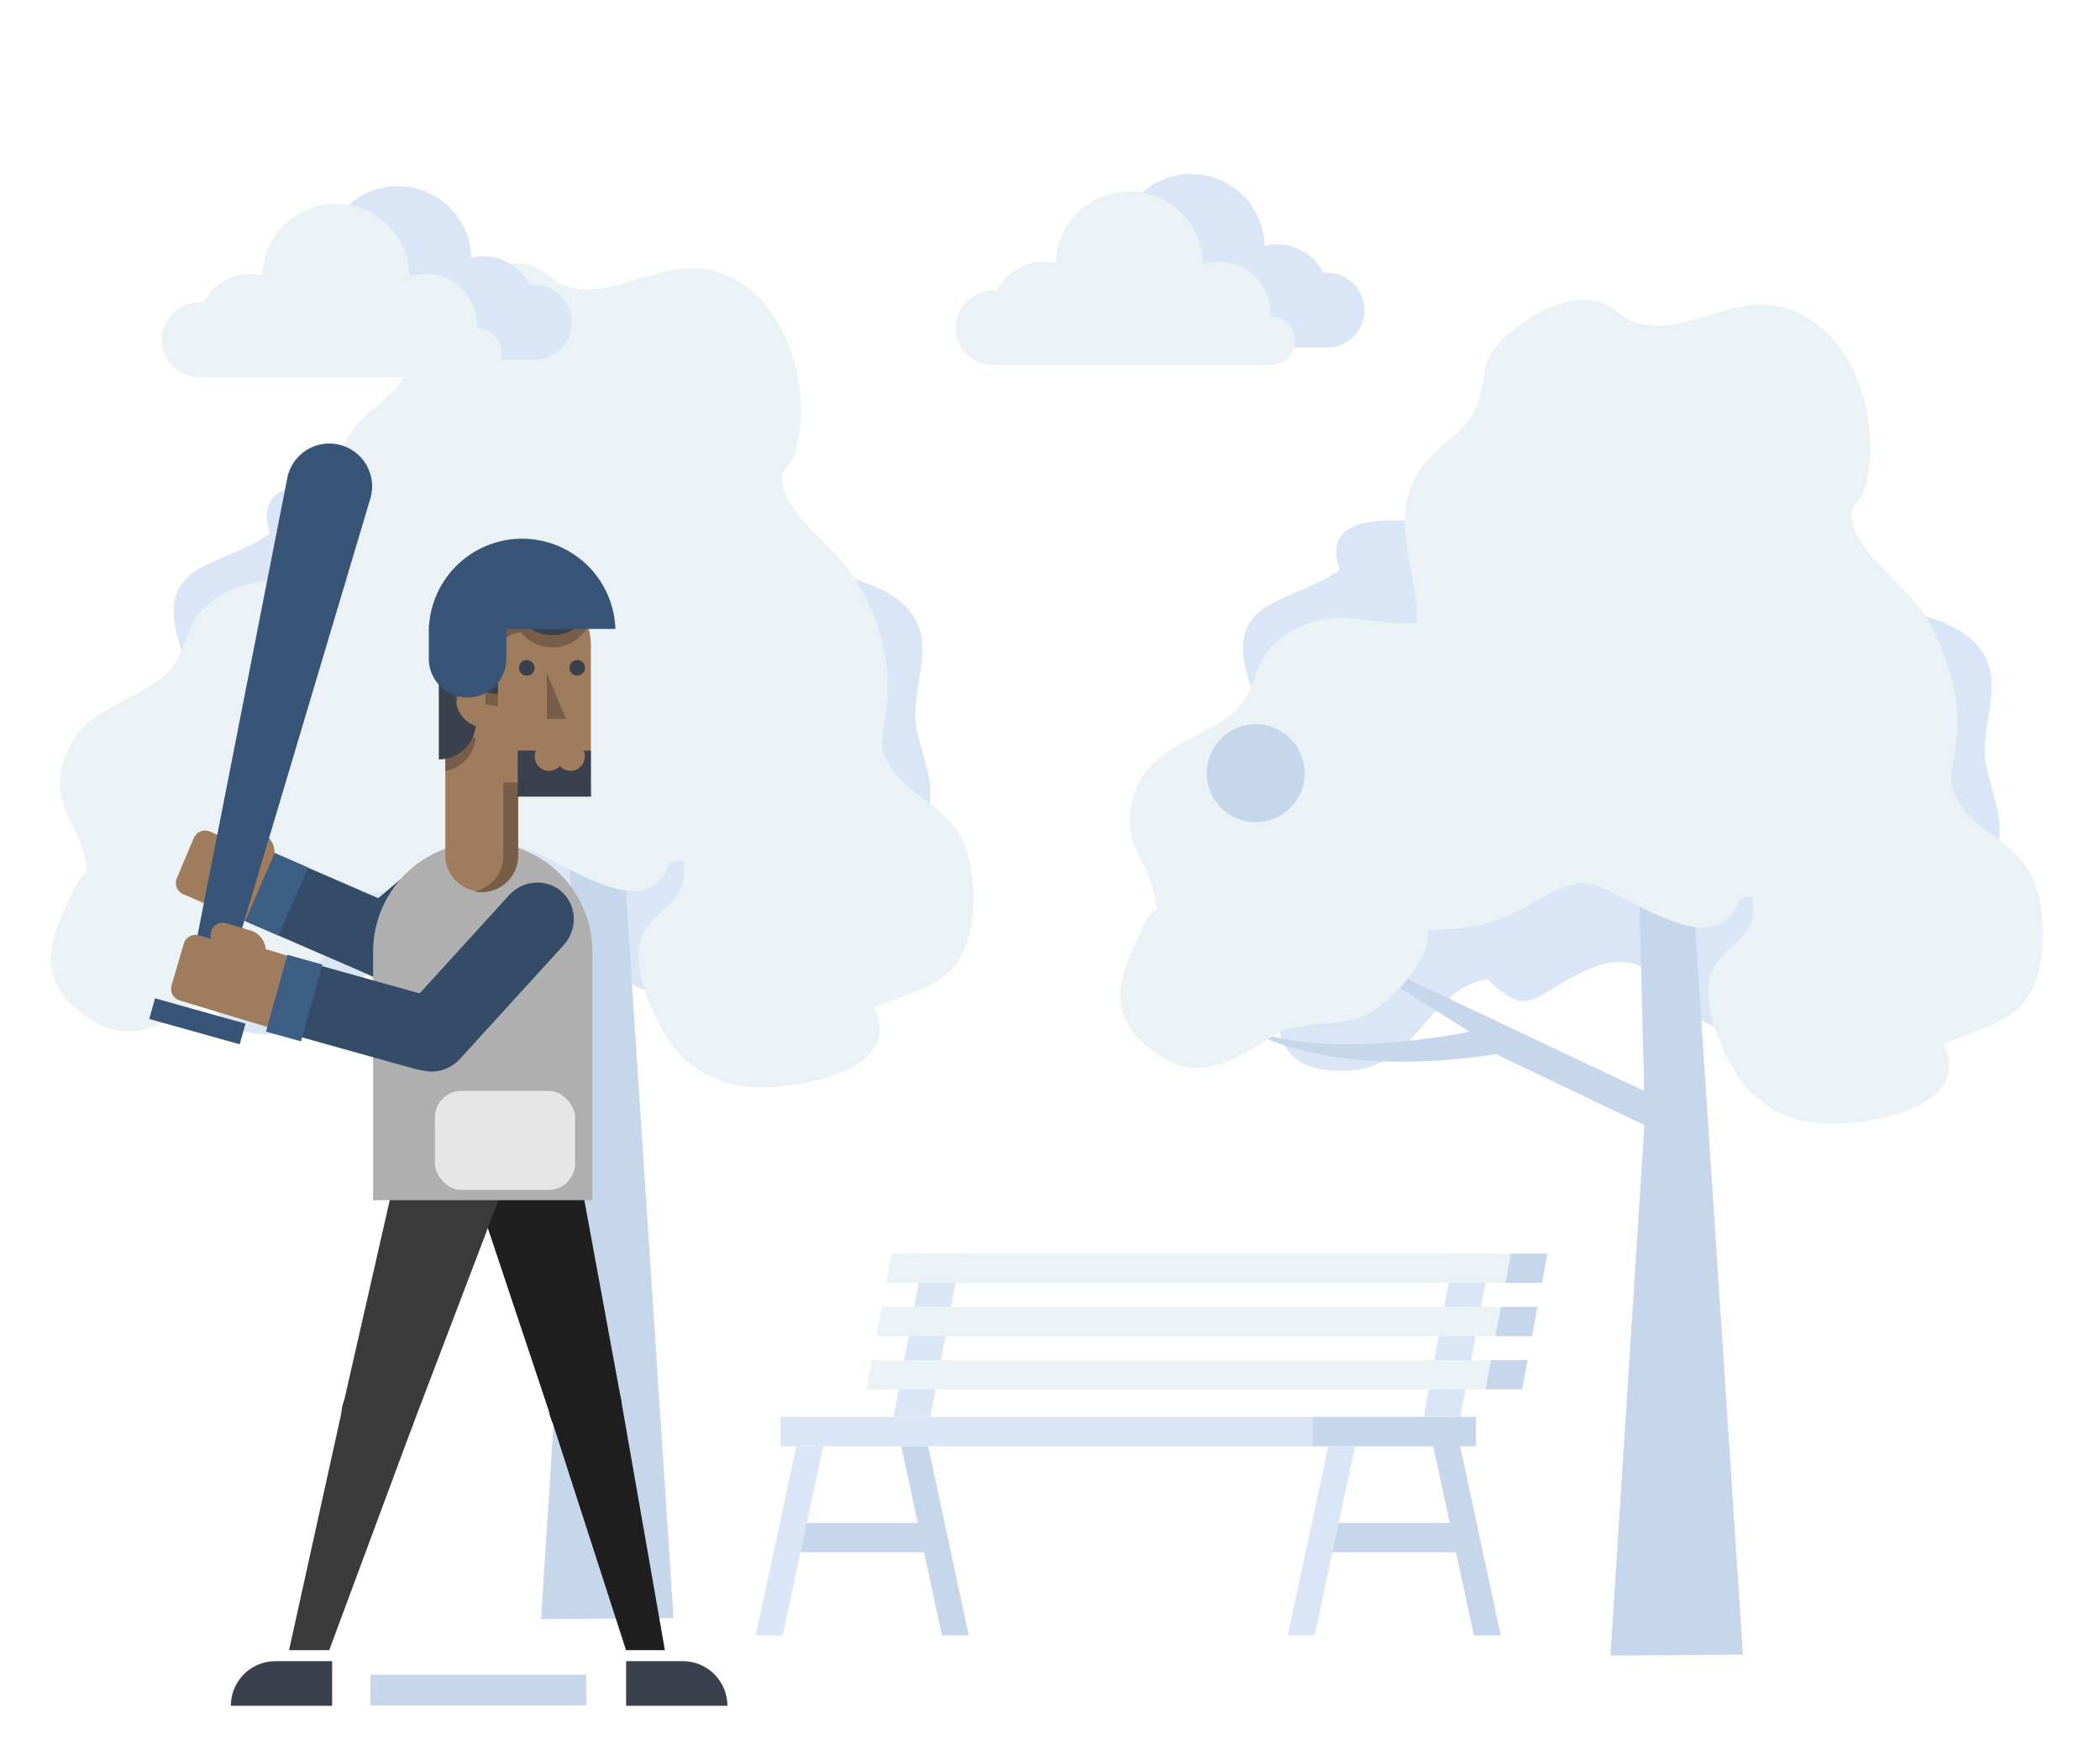 <svg id="Capa_1" data-name="Capa 1" xmlns="http://www.w3.org/2000/svg" viewBox="0 0 1466.22 1228.83"><title>Mesa de trabajo 45</title><path d="M1004.88,363.46c-22.51,2.18-84.65-11-69.61,34.55-35.95,24.45-80.46,19.11-63.69,76.16,6.93,23.6,23.85,41.09,26.33,65.06,1.67,16.24-3.74,37.79-5.7,53.89-2.76,22.71,1,38.68,1.1,61,.1,42.6-17.39,96.69,48.18,93.29,49-2.54,53.23-55.32,96.88-64,29,27.82,30.78,12.74,64-3.53,30-14.68,45.36-10.32,66.29,15.45,56.68,69.78,169.94-14.88,210.38-72.94,25.44-36.53,17.74-49.27,8.37-84.4-6.91-25.89,10.33-53.66-.38-77.53-13.54-30.18-61-33.54-90.43-43.06-64-20.71-127.88-49.34-196.39-49.43-24.92,0-72.68,11.32-90.08-7.27" fill="#dae6f5"/><path d="M1124.4,1155.79l92.54-.68-35.73-544.4-37,.27,3.75,150.68L922.42,654.91,1026,720.25S896.66,747.64,851.4,705.67c0,0,49.87,51.94,193.24,30.31l103.48,49.47Z" fill="#c7d7eb"/><path d="M1213.56,630.34c-19.23,44.85-83.45-12.38-106.34-13.86-15.68-1-35.69,14.19-50.08,20.85-21.94,10.17-35.06,10.68-60.33,12.15,3.14,18.33-22.7,46.33-37.4,56-15.15,10-29.62,7.35-46.79,10.39-17,3-12.43.17-29.46,10.88-25.67,16.13-48.3,28.37-76.34,8.4-38.48-27.38-24.37-55.34-8.28-89.29,9-19,11.37-1.41,6.76-23.66-4.16-20.1-20.57-33.22-15.94-58.38,7.47-40.64,41.43-44.12,68.54-63.82,23.38-17,13.1-40.44,41.13-57.81,34.71-21.5,54.62-4.16,90.1-7.62,1.37-39-23.57-77.71,7.45-113.32,12.09-13.88,27.22-19.9,34.29-37.29,9.42-23.2-.12-31.36,22.19-50.45,14.87-12.71,33.49-24.3,53.74-24.12,19.74.18,21.64,11.71,36.48,16.23,35,10.67,70.49-26.12,111.85-7.46,40.77,18.39,58.1,76.76,47.8,119.47-4.35,18.06-15.67,13-7.4,33.78,7.76,19.46,39.17,40.61,50.81,62.15,15.33,28.36,22.71,53.53,19.41,86.18-2,19.69-8,25.08,3.17,42,14.18,21.48,43,28.05,52.41,56.47,8,24.23,8,64.21-10,83.65C1398,716.25,1374,721,1356.93,728.87c20.3,41.11-41.87,54.18-72.18,55.57-33.4,1.53-59-10.91-75.45-39.68-9.37-16.4-22.06-47.12-14.5-65.41,8.66-20.94,34.6-24,28.43-52.68-4.73-1.83-6.31.48-10.16,2.31Z" fill="#eaf2f6"/><path d="M258.23,338c-22.51,2.17-84.65-11-69.62,34.54-35.94,24.45-80.46,19.11-63.69,76.16,6.94,23.6,23.86,41.09,26.33,65.06,1.68,16.24-3.73,37.8-5.69,53.9-2.76,22.71,1,38.67,1.09,61,.11,42.6-17.38,96.68,48.18,93.28,49-2.53,53.24-55.31,96.88-63.94,29,27.82,30.79,12.74,64-3.54,30-14.67,45.36-10.31,66.29,15.45C478.7,739.73,592,655.07,632.4,597c25.44-36.53,17.75-49.28,8.37-84.4-6.91-25.89,10.34-53.66-.37-77.54-13.54-30.18-61-33.53-90.44-43.05-64-20.72-127.87-49.35-196.38-49.44-24.93,0-72.68,11.33-90.08-7.27" fill="#dae6f5"/><path d="M377.75,1130.33l92.53-.68L434.55,585.24l-37,.27,3.75,150.68L175.76,629.45l103.6,65.34S150,722.18,104.75,680.21c0,0,49.86,51.94,193.23,30.3L401.47,760Z" fill="#c7d7eb"/><path d="M466.9,604.87C447.68,649.73,383.45,592.5,360.56,591c-15.67-1-35.69,14.19-50.08,20.86C288.54,622,275.43,622.55,250.16,624c3.14,18.34-22.7,46.34-37.4,56-15.16,10-29.63,7.34-46.79,10.38-17,3-12.43.17-29.47,10.88-25.67,16.14-48.29,28.37-76.34,8.41-38.48-27.39-24.37-55.35-8.28-89.29,9-19,11.37-1.42,6.77-23.67-4.16-20.1-20.58-33.21-15.95-58.38,7.48-40.64,41.43-44.11,68.54-63.82,23.38-17,13.1-40.44,41.14-57.81,34.7-21.5,54.62-4.15,90.1-7.62,1.36-39-23.57-77.71,7.45-113.32,12.09-13.88,27.22-19.9,34.28-37.28,9.43-23.2-.11-31.37,22.2-50.45,14.87-12.72,33.48-24.31,53.73-24.13,19.74.18,21.65,11.71,36.48,16.23,35.05,10.67,70.5-26.12,111.86-7.46,40.77,18.39,58.1,76.76,47.8,119.48-4.36,18.05-15.67,13-7.4,33.77,7.75,19.47,39.16,40.62,50.81,62.15,15.33,28.36,22.71,53.53,19.4,86.18-2,19.69-8,25.08,3.18,42,14.17,21.48,43,28,52.41,56.47,8,24.23,8,64.2-10,83.65-13.37,14.45-37.37,19.21-54.45,27.06,20.31,41.11-41.86,54.18-72.17,55.57-33.41,1.54-59-10.9-75.46-39.68-9.36-16.4-22.06-47.11-14.49-65.41,8.66-20.93,34.59-24,28.42-52.68-4.73-1.82-6.3.48-10.15,2.31Z" fill="#eaf2f6"/><path d="M271.68,620.6l23.57-20h0c6.46-5.48,19.17-1.09,28.39,9.79s11.48,24.14,5,29.62l-47.14,40h0c-6.46,5.47-19.17,1.08-28.4-9.8s-11.47-24.14-5-29.61h0Z" fill="#344c67"/><path d="M182.43,581.23l.17.06a15.14,15.14,0,0,1,9.11,13.32v.94l19.23,8.34L191,651.56l-63-27.28a8.55,8.55,0,0,1-4.51-11.23c.19-.46,11.84-28,11.84-28a8.55,8.55,0,0,1,11.23-4.51l8.13,3.47a8.54,8.54,0,0,1,11.72-9.65l16,6.84Z" fill="#9f7c5d"/><path d="M191.86,595.67l91.69,39.82A25.83,25.83,0,1,1,263,682.88l-91.69-39.81Z" fill="#344c67"/><rect x="167.35" y="611.72" width="51.72" height="25.35" transform="translate(-456.48 552.91) rotate(-66.53)" fill="#3e5f84"/><path d="M464.23,1152,433.61,977.1h0a25.41,25.41,0,0,0-50,9.2,25.71,25.71,0,0,0,2,6.29L437.08,1152Z" fill="#1f1f1f"/><path d="M433.61,977.1h0L401.89,804.74h0a37.62,37.62,0,1,0-71.78,21.15h0L383.63,986.3h0a25.41,25.41,0,1,0,50-9.2Z" fill="#1f1f1f"/><path d="M272.93,963.65a25.43,25.43,0,0,0-34.4,22L201.81,1152h28.06l57.76-155.55A25.41,25.41,0,0,0,272.93,963.65Z" fill="#3b3b3b"/><path d="M350,832.68a37.62,37.62,0,1,0-70.31-26.79,37.22,37.22,0,0,0-2,7.59h0L240.14,978.35h0a25.41,25.41,0,0,0,47.49,18.1h0L350,832.68Z" fill="#3b3b3b"/><path d="M192.34,1159.7h39.57v31.15H161.19A31.15,31.15,0,0,1,192.34,1159.7Z" fill="#3a414d"/><path d="M476.71,1159.7H437.14v31.15h70.72A31.15,31.15,0,0,0,476.71,1159.7Z" fill="#3a414d"/><path d="M413.62,664.45a76.56,76.56,0,0,0-153.12,0V837.87H413.55V667.33C413.58,666.38,413.62,665.42,413.62,664.45Z" fill="#afafaf"/><rect x="303.62" y="761.56" width="97.93" height="69.16" rx="18.63" fill="#e6e6e7"/><path d="M361.76,400.54a50.82,50.82,0,0,0-50.83,50.83V597.44a25.42,25.42,0,0,0,50.83,0c0-.05,0-.09,0-.13h0V556.05h50.77V453.61c0-.75.06-1.49.06-2.24A50.83,50.83,0,0,0,361.76,400.54Z" fill="#9f7c5d"/><circle cx="367.79" cy="466.24" r="5.44" fill="#3a414d"/><circle cx="403" cy="466.24" r="5.44" fill="#3a414d"/><polygon points="381.8 501.87 395.19 501.87 381.8 469.92 381.8 501.87" fill="#785e48"/><path d="M412.27,546.29H351.41v51.15a25.42,25.42,0,0,1-20.24,24.88,25.43,25.43,0,0,0,30.59-24.88V556.05h50.77Z" fill="#785e48"/><path d="M332.25,515.39A20.54,20.54,0,0,1,318.3,496c0-20.6,19.9-20.56,20.55-20.56h0v16.23l8.78,1.61v-34.7c0-.07,0-.13,0-.19s0-.13,0-.2v-.3h0a17,17,0,0,1,16-16.51,28.39,28.39,0,0,0,44.27-.05l1.29-1.72c.51-.74,1-1.52,1.41-2.31A50.92,50.92,0,0,0,391.32,410a29.61,29.61,0,0,1,6.48-12.23,28.27,28.27,0,0,0-31.3,4.8c-1.54-.09-3.12-.14-4.74-.14a55.37,55.37,0,0,0-50.83,33.39V538.27A25.91,25.91,0,0,0,332.1,515.7Z" fill="#785e48"/><path d="M385.72,386.57a28.27,28.27,0,0,0-19.22,7.52c-1.54-.09-3.12-.14-4.74-.14a55.37,55.37,0,0,0-55.38,55.38v80.84a25.9,25.9,0,0,0,25.72-23l.15-.3a20.54,20.54,0,0,1-13.95-19.45c0-18.85,19.9-20.55,20.55-20.55h0v16.23l8.78,1.61V449.33a17,17,0,0,1,16-16.51,28.39,28.39,0,0,0,44.27-.05l1.29-1.72a28.41,28.41,0,0,0-23.44-44.48Z" fill="#3a414d"/><path d="M407.46,524a10,10,0,0,1-16.62,10.72A10,10,0,0,1,374.21,524H361.46v32.06h51.07V524Z" fill="#3a414d"/><path d="M319.21,664.74,355.39,625h0c9.9-10.87,26.49-11.9,37-2.29s11.07,26.22,1.16,37.09l-72.37,79.42h0c-9.91,10.88-26.49,11.91-37,2.3s-11.06-26.22-1.15-37.09h0Z" fill="#344c67"/><path d="M429.66,439.09a65.14,65.14,0,0,0-130.07-2.62h-.19v23.38a27.06,27.06,0,0,0,54.12,0V439.09Z" fill="#385477"/><path d="M159.36,680.53l-25.59-6.39,66.81-340.36a29.89,29.89,0,0,1,36.57-23.25h0a29.89,29.89,0,0,1,21.41,37.55Z" fill="#385477"/><path d="M174.68,649.51l.17,0a15.12,15.12,0,0,1,10.58,12.17l.11.94,20.06,6.07-14.31,49.65-65.7-19.84a8.55,8.55,0,0,1-5.78-10.63l8.54-29.2A8.55,8.55,0,0,1,139,653l8.47,2.5A8.53,8.53,0,0,1,158,644.52l16.71,5Z" fill="#9f7c5d"/><path d="M207.11,669.49l96.27,26.92a25.83,25.83,0,1,1-13.91,49.76L193.2,719.26Z" fill="#344c67"/><rect x="177.58" y="684.16" width="55.68" height="25.35" transform="translate(-521 707.11) rotate(-74.39)" fill="#3e5f84"/><rect x="105.04" y="705.51" width="65.58" height="14.97" transform="translate(197.43 -10.75) rotate(15.65)" fill="#385477"/><rect x="258.59" y="1169.18" width="150.77" height="21.39" fill="#c7d7eb"/><circle cx="876.72" cy="539.77" r="34.22" fill="#c7d7eb"/><path d="M927.05,190.38a25.61,25.61,0,0,0-3.18.2,36,36,0,0,0-40.86-19,51.41,51.41,0,0,0-102.8.75A36,36,0,0,0,733,206.58c0,.66,0,1.31.06,2H733a17,17,0,0,0,0,34.07H927.05a26.12,26.12,0,0,0,0-52.23Z" fill="#dae6f5"/><path d="M693,202.6a25.61,25.61,0,0,1,3.18.2,36,36,0,0,1,40.86-19,51.41,51.41,0,0,1,102.8.75,36,36,0,0,1,47.25,34.23c0,.66,0,1.31-.06,2h.06a17,17,0,0,1,0,34.07H693a26.12,26.12,0,0,1,0-52.23Z" fill="#eaf2f6"/><path d="M373.16,198.84a25.61,25.61,0,0,0-3.18.2,36.07,36.07,0,0,0-40.86-19,51.41,51.41,0,0,0-102.8.76A36,36,0,0,0,179.07,215c0,.65,0,1.31.06,2h-.06a17,17,0,0,0,0,34.07H373.16a26.11,26.11,0,0,0,0-52.22Z" fill="#dae6f5"/><path d="M139.07,211.06a25.61,25.61,0,0,1,3.18.2,36,36,0,0,1,40.86-19,51.41,51.41,0,0,1,102.8.76,36,36,0,0,1,47.25,34.23c0,.65,0,1.31-.06,2h.06a17,17,0,0,1,0,34.07H139.07a26.11,26.11,0,0,1,0-52.22Z" fill="#eaf2f6"/><path d="M645.2,875.18l-21.27,114H649.6l21.28-114Z" fill="#dae6f5"/><path d="M1015.28,875.18,994,989.2h25.68l21.27-114Z" fill="#dae6f5"/><path d="M1066.56,949.51l-3.81,20.43h-25.67l3.81-20.43Z" fill="#c7d7eb"/><path d="M1040.89,949.51l-3.81,20.43H605l3.81-20.43Z" fill="#eaf2f6"/><path d="M1073.5,912.34l-3.81,20.43H1044l3.82-20.43Z" fill="#c7d7eb"/><path d="M1047.82,912.34,1044,932.77H611.91l3.81-20.43Z" fill="#eaf2f6"/><path d="M1054.75,875.18l-3.8,20.43h25.67l3.8-20.43Z" fill="#c7d7eb"/><path d="M622.66,875.18l-3.81,20.43H1051l3.8-20.43Z" fill="#eaf2f6"/><polygon points="676.4 1141.71 648.05 1009.63 629.3 1009.63 640.79 1063.19 556.02 1063.19 556.02 1083.62 645.18 1083.62 657.65 1141.71 676.4 1141.71" fill="#c7d7eb"/><rect x="544.9" y="989.2" width="485.48" height="20.43" fill="#dae6f5"/><polygon points="527.67 1141.71 546.42 1141.71 574.78 1009.63 556.02 1009.63 527.67 1141.71" fill="#dae6f5"/><polygon points="1047.82 1141.71 1019.47 1009.63 1030.38 1009.63 1030.38 989.2 916.53 989.2 916.53 1009.63 1000.71 1009.63 1012.21 1063.19 927.44 1063.19 927.44 1083.62 1016.6 1083.62 1029.07 1141.71 1047.82 1141.71" fill="#c7d7eb"/><path d="M927.44,1009.63l-28.36,132.08h18.76l28.35-132.08Z" fill="#dae6f5"/></svg>